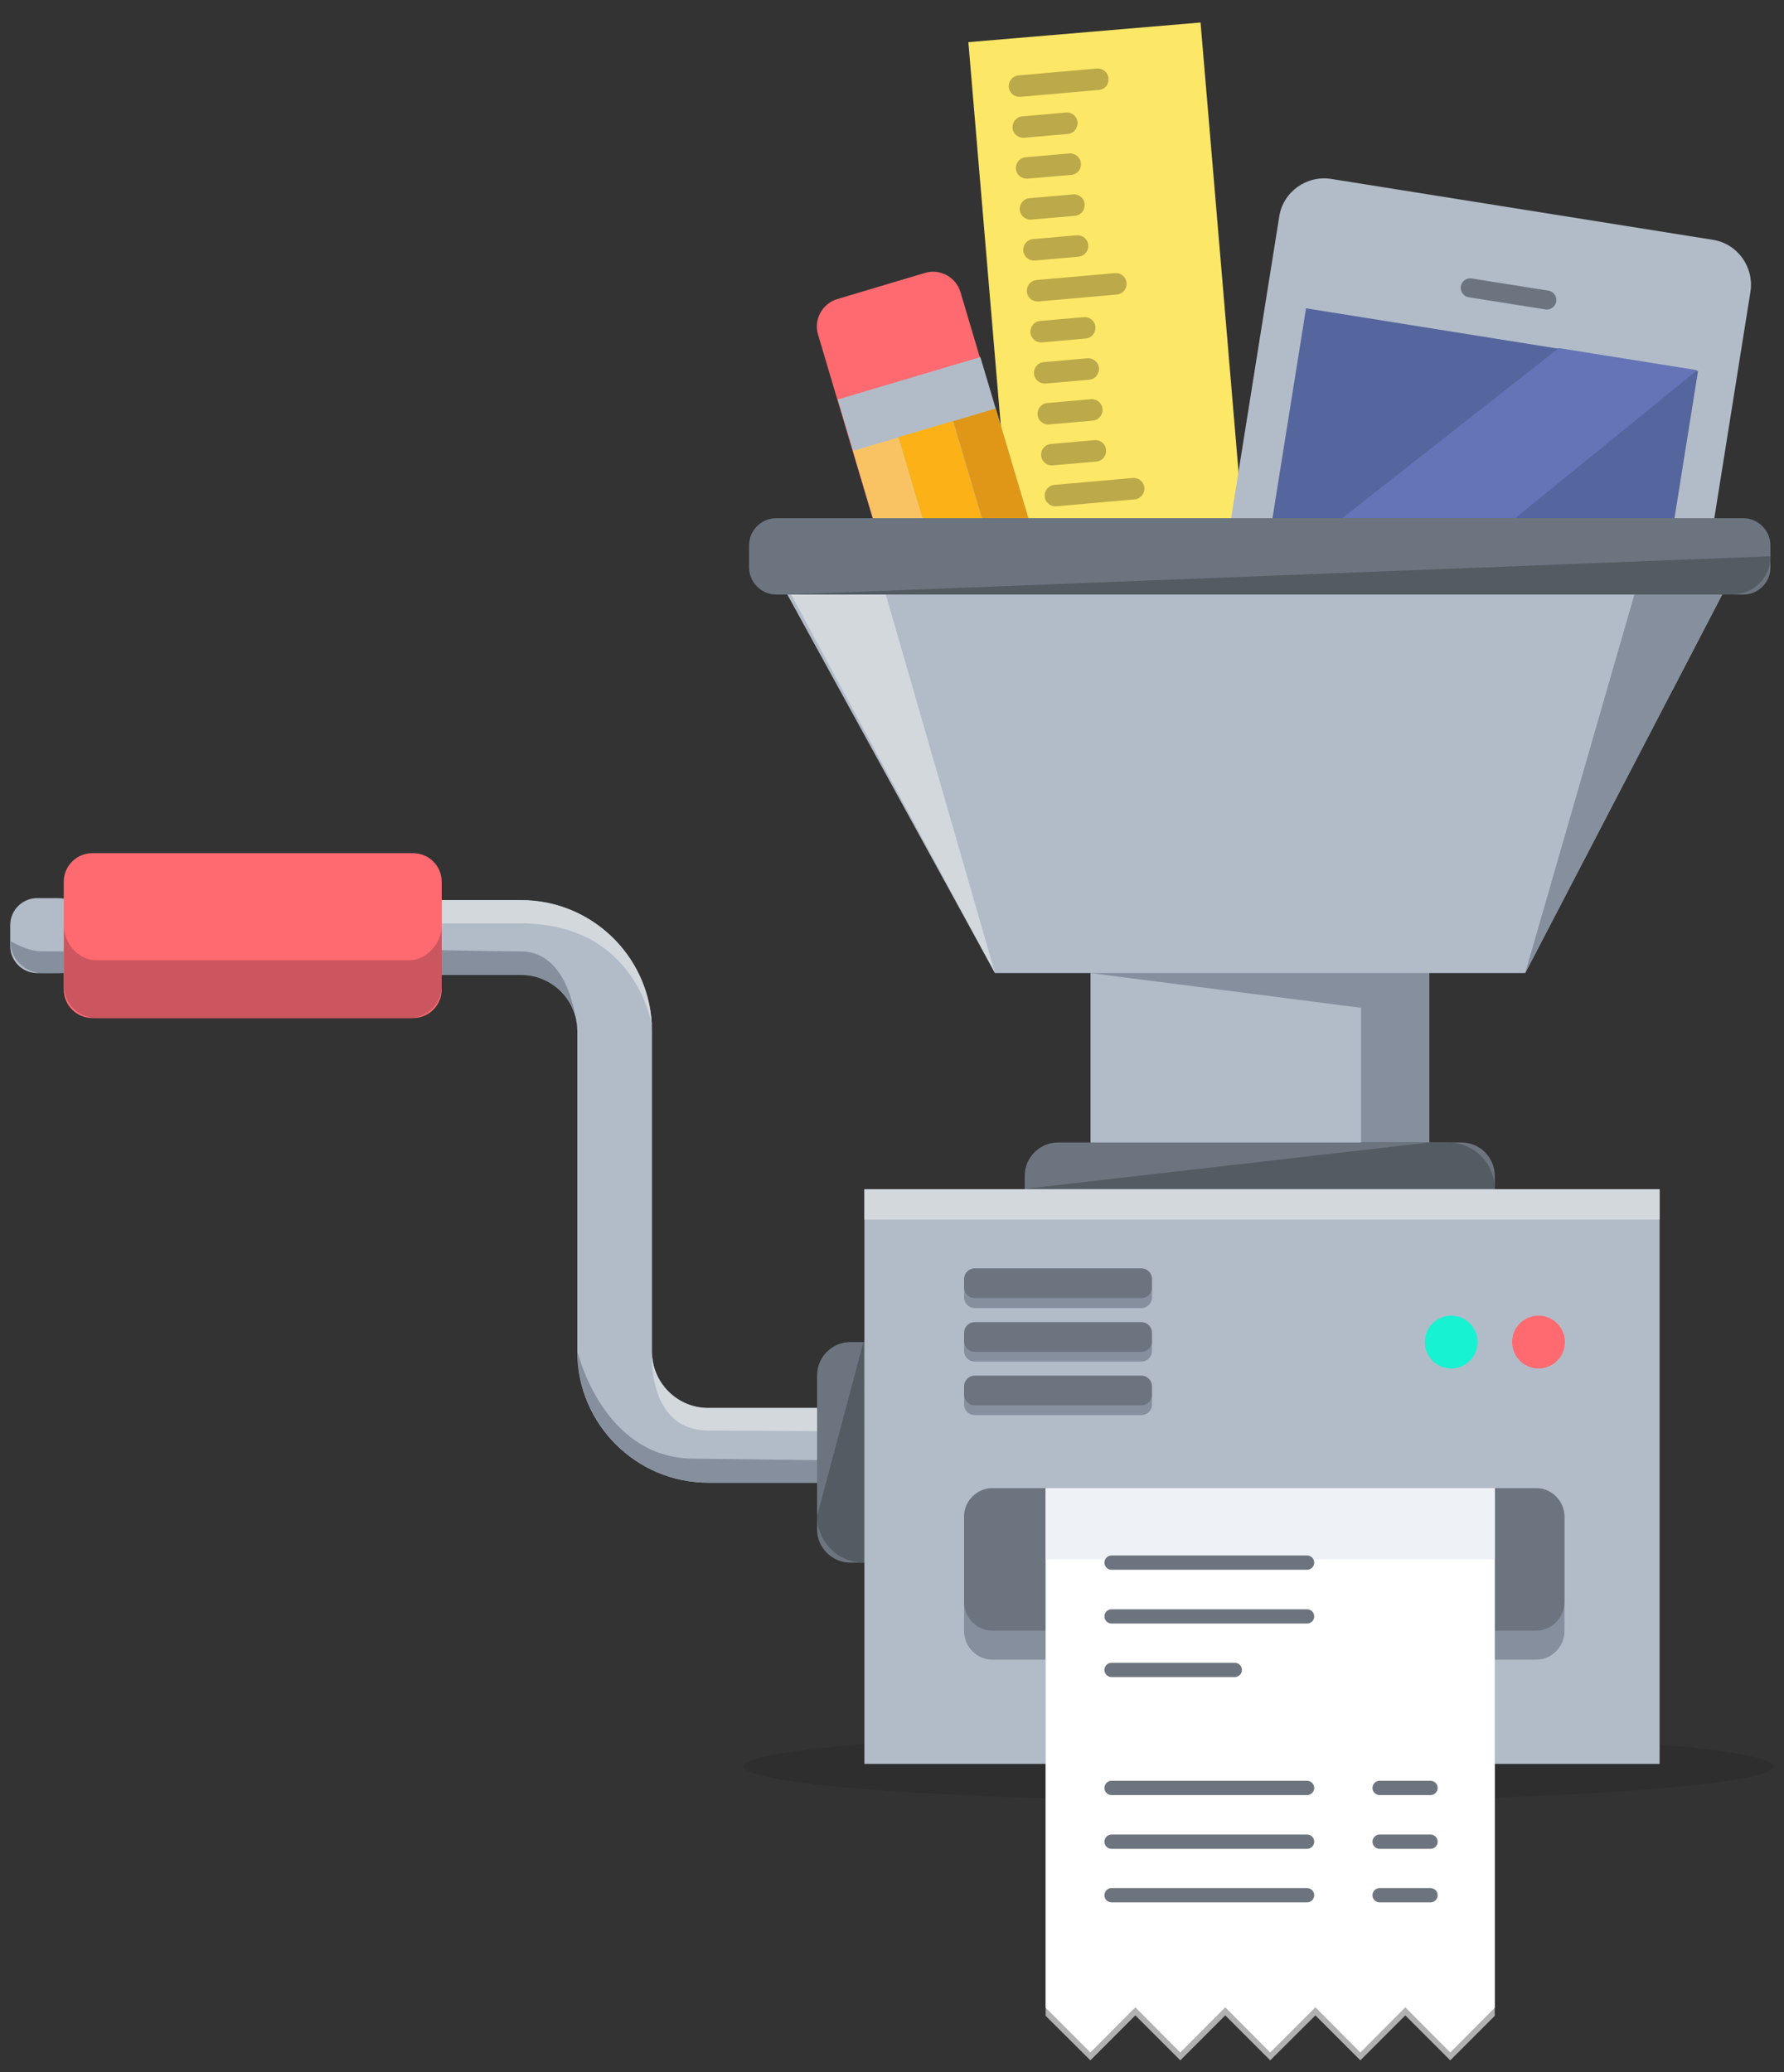 <?xml version="1.0" encoding="utf-8"?>
<!-- Generator: Adobe Illustrator 19.2.1, SVG Export Plug-In . SVG Version: 6.00 Build 0)  -->
<svg version="1.1" xmlns="http://www.w3.org/2000/svg" xmlns:xlink="http://www.w3.org/1999/xlink" x="0px" y="0px"
	 viewBox="0 0 750 871" style="enable-background:new 0 0 750 871;" xml:space="preserve">
<rect x="0" y="0" width="750" height="871" fill="#333333" stroke="none"/>
<style type="text/css">
	.st0{opacity:0.1;}
	.st1{clip-path:url(#SVGID_2_);}
	.st2{fill:#FDE766;}
	.st3{fill:#BCA94A;}
	
		.st4{clip-path:url(#SVGID_4_);fill:#FFFFFF;stroke:#231F20;stroke-width:8;stroke-linecap:round;stroke-linejoin:round;stroke-miterlimit:10;}
	.st5{clip-path:url(#SVGID_4_);fill:#B2BCC8;}
	.st6{clip-path:url(#SVGID_4_);fill:none;stroke:#6C757F;stroke-width:8;stroke-linecap:round;stroke-miterlimit:10;}
	.st7{clip-path:url(#SVGID_4_);fill:#55659D;}
	.st8{clip-path:url(#SVGID_4_);fill:#6474B7;}
	.st9{fill:#B2BCC8;}
	.st10{fill:#D3D8DD;}
	.st11{fill:#858F9D;}
	.st12{fill:#FE6A70;}
	.st13{fill:#CC565F;}
	.st14{fill:#6C757F;}
	.st15{fill:#5E5E5E;}
	.st16{fill:#535C63;}
	.st17{fill:#17F2D3;}
	.st18{fill:#B1B1B1;}
	.st19{fill:#FFFFFF;}
	.st20{fill:#EEF1F6;}
	.st21{fill:none;stroke:#6C757F;stroke-width:6;stroke-linecap:round;stroke-miterlimit:10;}
	.st22{fill:#E09717;}
	.st23{fill:#FCB116;}
	.st24{fill:#F9C364;}
	.st25{fill:#F9D89D;}
</style>
<g id="shadow">
	<ellipse class="st0" cx="529.1" cy="742.5" rx="216.4" ry="14.7"/>
</g>
<g id="ruler">
	<g>
		<defs>
			<rect id="SVGID_1_" x="217.8" width="527.8" height="233.8"/>
		</defs>
		<clipPath id="SVGID_2_">
			<use xlink:href="#SVGID_1_"  style="overflow:visible;"/>
		</clipPath>
		<g class="st1">
			
				<rect x="430.7" y="12.6" transform="matrix(0.996 -8.424225e-02 8.424225e-02 0.996 -22.936 41.45)" class="st2" width="98" height="559.7"/>
			<g>
				<path class="st3" d="M510.6,552.1c-0.7,1.2-2,2-3.4,2.1l-32.9,2.9c-2.5,0.2-4.7-1.6-4.9-4.1c-0.2-2.5,1.6-4.7,4.1-4.9l32.9-2.9
					c2.5-0.2,4.7,1.6,4.9,4.1C511.4,550.3,511.1,551.3,510.6,552.1z"/>
				<path class="st3" d="M494.5,536.1c-0.7,1.2-2,2-3.4,2.1l-18.3,1.6c-2.5,0.2-4.7-1.6-4.9-4.1c-0.2-2.5,1.6-4.7,4.1-4.9l18.3-1.6
					c2.5-0.2,4.7,1.6,4.9,4.1C495.3,534.4,495,535.3,494.5,536.1z"/>
				<path class="st3" d="M493,518.9c-0.7,1.2-2,2-3.4,2.1l-18.3,1.6c-2.5,0.2-4.7-1.6-4.9-4.1c-0.2-2.5,1.6-4.7,4.1-4.9l18.3-1.6
					c2.5-0.2,4.7,1.6,4.9,4.1C493.8,517.2,493.5,518.1,493,518.9z"/>
				<path class="st3" d="M491.5,501.7c-0.7,1.2-2,2-3.4,2.1l-18.3,1.6c-2.5,0.2-4.7-1.6-4.9-4.1c-0.2-2.5,1.6-4.7,4.1-4.9l18.3-1.6
					c2.5-0.2,4.7,1.6,4.9,4.1C492.3,500,492,500.9,491.5,501.7z"/>
				<path class="st3" d="M490,484.5c-0.7,1.2-2,2-3.4,2.1l-18.3,1.6c-2.5,0.2-4.7-1.6-4.9-4.1c-0.2-2.5,1.6-4.7,4.1-4.9l18.3-1.6
					c2.5-0.2,4.7,1.6,4.9,4.1C490.7,482.7,490.5,483.7,490,484.5z"/>
				<path class="st3" d="M503.1,466c-0.7,1.2-2,2-3.4,2.1l-32.9,2.9c-2.5,0.2-4.7-1.6-4.9-4.1c-0.2-2.5,1.6-4.7,4.1-4.9l32.9-2.9
					c2.5-0.2,4.7,1.6,4.9,4.1C503.8,464.2,503.6,465.2,503.1,466z"/>
				<path class="st3" d="M487,450.1c-0.7,1.2-2,2-3.4,2.1l-18.3,1.6c-2.5,0.2-4.7-1.6-4.9-4.1c-0.2-2.5,1.6-4.7,4.1-4.9l18.3-1.6
					c2.5-0.2,4.7,1.6,4.9,4.1C487.7,448.3,487.5,449.3,487,450.1z"/>
				<path class="st3" d="M485.5,432.9c-0.7,1.2-2,2-3.4,2.1l-18.3,1.6c-2.5,0.2-4.7-1.6-4.9-4.1c-0.2-2.5,1.6-4.7,4.1-4.9l18.3-1.6
					c2.5-0.2,4.7,1.6,4.9,4.1C486.2,431.1,486,432.1,485.5,432.9z"/>
				<path class="st3" d="M484,415.7c-0.7,1.2-2,2-3.4,2.1l-18.3,1.6c-2.5,0.2-4.7-1.6-4.9-4.1c-0.2-2.5,1.6-4.7,4.1-4.9l18.3-1.6
					c2.5-0.2,4.7,1.6,4.9,4.1C484.7,413.9,484.5,414.9,484,415.7z"/>
				<path class="st3" d="M482.4,398.4c-0.7,1.2-2,2-3.4,2.1l-18.3,1.6c-2.5,0.2-4.7-1.6-4.9-4.1c-0.2-2.5,1.6-4.7,4.1-4.9l18.3-1.6
					c2.5-0.2,4.7,1.6,4.9,4.1C483.2,396.7,482.9,397.6,482.4,398.4z"/>
				<path class="st3" d="M495.5,379.9c-0.7,1.2-2,2-3.4,2.1l-32.9,2.9c-2.5,0.2-4.7-1.6-4.9-4.1c-0.2-2.5,1.6-4.7,4.1-4.9l32.9-2.9
					c2.5-0.2,4.7,1.6,4.9,4.1C496.3,378.2,496,379.1,495.5,379.9z"/>
				<path class="st3" d="M479.4,364c-0.7,1.2-2,2-3.4,2.1l-18.3,1.6c-2.5,0.2-4.7-1.6-4.9-4.1c-0.2-2.5,1.6-4.7,4.1-4.9l18.3-1.6
					c2.5-0.2,4.7,1.6,4.9,4.1C480.2,362.2,479.9,363.2,479.4,364z"/>
				<path class="st3" d="M477.9,346.8c-0.7,1.2-2,2-3.4,2.1l-18.3,1.6c-2.5,0.2-4.7-1.6-4.9-4.1c-0.2-2.5,1.6-4.7,4.1-4.9l18.3-1.6
					c2.5-0.2,4.7,1.6,4.9,4.1C478.7,345,478.4,346,477.9,346.8z"/>
				<path class="st3" d="M476.4,329.6c-0.7,1.2-2,2-3.4,2.1l-18.3,1.6c-2.5,0.2-4.7-1.6-4.9-4.1c-0.2-2.5,1.6-4.7,4.1-4.9l18.3-1.6
					c2.5-0.2,4.7,1.6,4.9,4.1C477.2,327.8,476.9,328.8,476.4,329.6z"/>
				<path class="st3" d="M474.9,312.4c-0.7,1.2-2,2-3.4,2.1l-18.3,1.6c-2.5,0.2-4.7-1.6-4.9-4.1c-0.2-2.5,1.6-4.7,4.1-4.9l18.3-1.6
					c2.5-0.2,4.7,1.6,4.9,4.1C475.7,310.6,475.4,311.6,474.9,312.4z"/>
				<path class="st3" d="M488,293.9c-0.7,1.2-2,2-3.4,2.1l-32.9,2.9c-2.5,0.2-4.7-1.6-4.9-4.1c-0.2-2.5,1.6-4.7,4.1-4.9l32.9-2.9
					c2.5-0.2,4.7,1.6,4.9,4.1C488.7,292.1,488.5,293.1,488,293.9z"/>
				<path class="st3" d="M471.9,277.9c-0.7,1.2-2,2-3.4,2.1l-18.3,1.6c-2.5,0.2-4.7-1.6-4.9-4.1c-0.2-2.5,1.6-4.7,4.1-4.9l18.3-1.6
					c2.5-0.2,4.7,1.6,4.9,4.1C472.6,276.2,472.4,277.1,471.9,277.9z"/>
				<path class="st3" d="M470.4,260.7c-0.7,1.2-2,2-3.4,2.1l-18.3,1.6c-2.5,0.2-4.7-1.6-4.9-4.1c-0.2-2.5,1.6-4.7,4.1-4.9l18.3-1.6
					c2.5-0.2,4.7,1.6,4.9,4.1C471.1,259,470.9,259.9,470.4,260.7z"/>
				<path class="st3" d="M468.9,243.5c-0.7,1.2-2,2-3.4,2.1l-18.3,1.6c-2.5,0.2-4.7-1.6-4.9-4.1c-0.2-2.5,1.6-4.7,4.1-4.9l18.3-1.6
					c2.5-0.2,4.7,1.6,4.9,4.1C469.6,241.8,469.4,242.7,468.9,243.5z"/>
				<path class="st3" d="M467.4,226.3c-0.7,1.2-2,2-3.4,2.1l-18.3,1.6c-2.5,0.2-4.7-1.6-4.9-4.1c-0.2-2.5,1.6-4.7,4.1-4.9l18.3-1.6
					c2.5-0.2,4.7,1.6,4.9,4.1C468.1,224.5,467.9,225.5,467.4,226.3z"/>
				<path class="st3" d="M480.4,207.8c-0.7,1.2-2,2-3.4,2.1l-32.9,2.9c-2.5,0.2-4.7-1.6-4.9-4.1c-0.2-2.5,1.6-4.7,4.1-4.9l32.9-2.9
					c2.5-0.2,4.7,1.6,4.9,4.1C481.2,206,480.9,207,480.4,207.8z"/>
				<path class="st3" d="M464.3,191.9c-0.7,1.2-2,2-3.4,2.1l-18.3,1.6c-2.5,0.2-4.7-1.6-4.9-4.1c-0.2-2.5,1.6-4.7,4.1-4.9l18.3-1.6
					c2.5-0.2,4.7,1.6,4.9,4.1C465.1,190.1,464.8,191.1,464.3,191.9z"/>
				<path class="st3" d="M462.8,174.7c-0.7,1.2-2,2-3.4,2.1l-18.3,1.6c-2.5,0.2-4.7-1.6-4.9-4.1c-0.2-2.5,1.6-4.7,4.1-4.9l18.3-1.6
					c2.5-0.2,4.7,1.6,4.9,4.1C463.6,172.9,463.3,173.9,462.8,174.7z"/>
				<path class="st3" d="M461.3,157.5c-0.7,1.2-2,2-3.4,2.1l-18.3,1.6c-2.5,0.2-4.7-1.6-4.9-4.1c-0.2-2.5,1.6-4.7,4.1-4.9l18.3-1.6
					c2.5-0.2,4.7,1.6,4.9,4.1C462.1,155.7,461.8,156.6,461.3,157.5z"/>
				<path class="st3" d="M459.8,140.2c-0.7,1.2-2,2-3.4,2.1l-18.3,1.6c-2.5,0.2-4.7-1.6-4.9-4.1c-0.2-2.5,1.6-4.7,4.1-4.9l18.3-1.6
					c2.5-0.2,4.7,1.6,4.9,4.1C460.6,138.5,460.3,139.4,459.8,140.2z"/>
				<path class="st3" d="M472.9,121.7c-0.7,1.2-2,2-3.4,2.1l-32.9,2.9c-2.5,0.2-4.7-1.6-4.9-4.1c-0.2-2.5,1.6-4.7,4.1-4.9l32.9-2.9
					c2.5-0.2,4.7,1.6,4.9,4.1C473.7,120,473.4,120.9,472.9,121.7z"/>
				<path class="st3" d="M456.8,105.8c-0.7,1.2-2,2-3.4,2.1l-18.3,1.6c-2.5,0.2-4.7-1.6-4.9-4.1c-0.2-2.5,1.6-4.7,4.1-4.9l18.3-1.6
					c2.5-0.2,4.7,1.6,4.9,4.1C457.6,104,457.3,105,456.8,105.8z"/>
				<path class="st3" d="M455.3,88.6c-0.7,1.2-2,2-3.4,2.1l-18.3,1.6c-2.5,0.2-4.7-1.6-4.9-4.1c-0.2-2.5,1.6-4.7,4.1-4.9l18.3-1.6
					c2.5-0.2,4.7,1.6,4.9,4.1C456,86.8,455.8,87.8,455.3,88.6z"/>
				<path class="st3" d="M453.8,71.4c-0.7,1.2-2,2-3.4,2.1L432,75.1c-2.5,0.2-4.7-1.6-4.9-4.1c-0.2-2.5,1.6-4.7,4.1-4.9l18.3-1.6
					c2.5-0.2,4.7,1.6,4.9,4.1C454.5,69.6,454.3,70.6,453.8,71.4z"/>
				<path class="st3" d="M452.3,54.2c-0.7,1.2-2,2-3.4,2.1l-18.3,1.6c-2.5,0.2-4.7-1.6-4.9-4.1c-0.2-2.5,1.6-4.7,4.1-4.9l18.3-1.6
					c2.5-0.2,4.7,1.6,4.9,4.1C453,52.4,452.8,53.4,452.3,54.2z"/>
				<path class="st3" d="M465.4,35.7c-0.7,1.2-2,2-3.4,2.1L429,40.7c-2.5,0.2-4.7-1.6-4.9-4.1c-0.2-2.5,1.6-4.7,4.1-4.9l32.9-2.9
					c2.5-0.2,4.7,1.6,4.9,4.1C466.1,33.9,465.9,34.9,465.4,35.7z"/>
			</g>
		</g>
	</g>
</g>
<g id="Layer_9">
	<g>
		<defs>
			<rect id="SVGID_3_" x="288" y="8.2" width="457.6" height="234.7"/>
		</defs>
		<clipPath id="SVGID_4_">
			<use xlink:href="#SVGID_3_"  style="overflow:visible;"/>
		</clipPath>
		<path class="st4" d="M654.1,451.9l-141-22.5c-6.5-1-11-7.2-10-13.7l49.7-311.3c1-6.5,7.2-11,13.7-10l141,22.5
			c6.5,1,11,7.2,10,13.7L667.8,442C666.8,448.5,660.6,453,654.1,451.9z"/>
		<path class="st5" d="M659,483.6L498.5,458c-10.3-1.6-17.4-11.4-15.8-21.8l55.1-345.2c1.6-10.3,11.4-17.4,21.8-15.8l160.5,25.6
			c10.3,1.6,17.4,11.4,15.8,21.8l-55.1,345.2C679.1,478.1,669.3,485.2,659,483.6z"/>
		<line class="st6" x1="618.1" y1="121" x2="650.3" y2="126.1"/>
		
			<rect x="525.7" y="140.7" transform="matrix(0.988 0.158 -0.158 0.988 51.897 -92.478)" class="st7" width="166.8" height="280.6"/>
		<polygon class="st8" points="530.5,244.3 655.3,146.3 713.5,155.6 518.6,314.1 		"/>
	</g>
</g>
<g id="handle">
	<path class="st9" d="M382.6,623.2h-84.9c-30.3,0-55-24.7-55-55V433.3c0-13-10.6-23.6-23.6-23.6H55.2v-31.4h163.9
		c30.3,0,55,24.7,55,55v134.9c0,13,10.6,23.6,23.6,23.6h84.9V623.2z"/>
	<path class="st10" d="M382.6,591.8h-84.9c-13,0-23.6-10.6-23.6-23.6c0,0-2.4,33.1,23.8,33.1s84.6,0.6,84.6,0.6V591.8z"/>
	<path class="st10" d="M274.1,433.3c0-0.9,0-1.9-0.1-2.8c-1.5-29-25.5-52.1-54.9-52.1H55.2v9.7c0,0,130.8,0,163.7,0
		c49.1,0,55.2,43.3,55.2,43.3"/>
	<path class="st11" d="M382.6,614.2l-90.9-1.1c-38.3,0-48.9-44.9-48.9-44.9c0,30.3,24.7,55,55,55h84.9V614.2z"/>
	<path class="st11" d="M55.2,396.5v13.3h163.9c13,0,23.6,10.6,23.6,23.6c0,0-1.8-33.5-23.8-33.5S55.2,396.5,55.2,396.5z"/>
	<path class="st9" d="M24.5,409h-8.9c-6.2,0-11.3-5.1-11.3-11.3v-8.9c0-6.2,5.1-11.3,11.3-11.3h8.9c6.2,0,11.3,5.1,11.3,11.3v8.9
		C35.8,403.9,30.7,409,24.5,409z"/>
	<path class="st11" d="M4.3,395.5c0,7.4,6.1,13.5,13.5,13.5h4.4h27v-9.1c0,0-25.4,0-31.6,0S4.3,395.5,4.3,395.5z"/>
	<path class="st12" d="M173.7,427.9H38.8c-6.6,0-12-5.4-12-12v-45.3c0-6.6,5.4-12,12-12h134.9c6.6,0,12,5.4,12,12v45.3
		C185.7,422.5,180.3,427.9,173.7,427.9z"/>
	<path class="st13" d="M172.2,427.9H40.4c-7.4,0-13.5-6.1-13.5-13.5v-25c0,7.1,6.1,14.2,13.5,14.2h131.8c7.4,0,13.5-7.6,13.5-14.2
		v25C185.7,421.8,179.6,427.9,172.2,427.9z"/>
</g>
<g id="machine">
	<path class="st14" d="M382.6,578.1l0,64.7c0,7.7-6.3,14-14,14h-11.1c-7.7,0-14-6.3-14-14l0-64.7c0-7.7,6.3-14,14-14h11.1
		C376.3,564.1,382.6,570.4,382.6,578.1z"/>
	<path class="st15" d="M363,564.1c10.7,0,19.5,8.8,19.5,19.5l0,53.7c0,10.7-8.8,19.5-19.5,19.5"/>
	<path class="st14" d="M614.4,519.3H444.8c-7.7,0-14-6.3-14-14v-11.1c0-7.7,6.3-14,14-14h169.6c7.7,0,14,6.3,14,14v11.1
		C628.4,513,622.1,519.3,614.4,519.3z"/>
	<path class="st16" d="M430.8,499.7l170-19.5h8.1c10.7,0,19.5,8.8,19.5,19.5"/>
	<rect x="363.4" y="499.9" class="st9" width="334.3" height="241.5"/>
	<rect x="363.4" y="499.9" class="st10" width="334.3" height="12.7"/>
	<path class="st11" d="M645.7,697.6H417.3c-6.6,0-12-5.4-12-12v-48.1c0-6.6,5.4-12,12-12h228.4c6.6,0,12,5.4,12,12v48.1
		C657.7,692.2,652.3,697.6,645.7,697.6z"/>
	<path class="st14" d="M645.7,685.4H417.3c-6.6,0-12-5.4-12-12v-35.9c0-6.6,5.4-12,12-12h228.4c6.6,0,12,5.4,12,12v35.9
		C657.7,680,652.3,685.4,645.7,685.4z"/>
	<circle class="st12" cx="646.8" cy="564.1" r="11.1"/>
	<circle class="st17" cx="610.1" cy="564.1" r="11.1"/>
	<path class="st16" d="M363,564.1l-19.5,73.2c0,5.3,2.2,10.2,5.7,13.7c3.5,3.6,8.5,5.8,13.9,5.8h0"/>
	<path class="st11" d="M479.8,549.8h-70c-2.5,0-4.5-2-4.5-4.5v-3.5c0-2.5,2-4.5,4.5-4.5h70c2.5,0,4.5,2,4.5,4.5v3.5
		C484.3,547.8,482.3,549.8,479.8,549.8z"/>
	<path class="st14" d="M479.8,545.6h-70c-2.5,0-4.5-2-4.5-4.5v-3.5c0-2.5,2-4.5,4.5-4.5h70c2.5,0,4.5,2,4.5,4.5v3.5
		C484.3,543.6,482.3,545.6,479.8,545.6z"/>
	<path class="st11" d="M479.8,572.3h-70c-2.5,0-4.5-2-4.5-4.5v-3.5c0-2.5,2-4.5,4.5-4.5h70c2.5,0,4.5,2,4.5,4.5v3.5
		C484.3,570.3,482.3,572.3,479.8,572.3z"/>
	<path class="st14" d="M479.8,568.2h-70c-2.5,0-4.5-2-4.5-4.5v-3.5c0-2.5,2-4.5,4.5-4.5h70c2.5,0,4.5,2,4.5,4.5v3.5
		C484.3,566.2,482.3,568.2,479.8,568.2z"/>
	<path class="st11" d="M479.8,594.8h-70c-2.5,0-4.5-2-4.5-4.5v-3.5c0-2.5,2-4.5,4.5-4.5h70c2.5,0,4.5,2,4.5,4.5v3.5
		C484.3,592.8,482.3,594.8,479.8,594.8z"/>
	<path class="st14" d="M479.8,590.7h-70c-2.5,0-4.5-2-4.5-4.5v-3.5c0-2.5,2-4.5,4.5-4.5h70c2.5,0,4.5,2,4.5,4.5v3.5
		C484.3,588.7,482.3,590.7,479.8,590.7z"/>
</g>
<g id="bill">
	<g>
		<polygon class="st18" points="477.3,847.1 496.2,866 515.1,847.1 534,866 553,847.1 571.9,866 590.8,847.1 609.7,866 628.4,847.3 
			628.4,628.9 439.6,628.9 439.6,847.3 458.4,866 		"/>
	</g>
	<g>
		<polygon class="st19" points="477.3,843.7 496.2,862.7 515.1,843.7 534,862.7 553,843.7 571.9,862.7 590.8,843.7 609.7,862.7 
			628.4,843.9 628.4,625.5 439.6,625.5 439.6,843.9 458.4,862.7 		"/>
	</g>
	<rect x="439.6" y="625.5" class="st20" width="188.8" height="29.9"/>
	<line class="st21" x1="467.3" y1="656.8" x2="549.5" y2="656.8"/>
	<line class="st21" x1="467.3" y1="679.4" x2="549.5" y2="679.4"/>
	<line class="st21" x1="467.3" y1="701.9" x2="519.1" y2="701.9"/>
	<line class="st21" x1="467.3" y1="751.5" x2="549.5" y2="751.5"/>
	<line class="st21" x1="580" y1="751.5" x2="601.4" y2="751.5"/>
	<line class="st21" x1="467.3" y1="774.1" x2="549.5" y2="774.1"/>
	<line class="st21" x1="580" y1="774.1" x2="601.4" y2="774.1"/>
	<line class="st21" x1="467.3" y1="796.6" x2="549.5" y2="796.6"/>
	<line class="st21" x1="580" y1="796.6" x2="601.4" y2="796.6"/>
</g>
<g id="pipe">
	<rect x="458.5" y="337.8" class="st11" width="142.4" height="142.4"/>
	<polygon class="st9" points="572.2,480.2 458.5,480.2 458.5,409 572.2,423.6 	"/>
</g>
<g id="pencil">
	<g>
		<g>
			<path class="st12" d="M419.8,218.8l-36.9,11c-6.3,1.9-13-1.8-14.9-8.1l-24.1-81.1c-1.9-6.3,1.8-13,8.1-14.9l36.9-11
				c6.3-1.9,13,1.8,14.9,8.1l24.1,81.1C429.8,210.2,426.1,216.9,419.8,218.8z"/>
			
				<rect x="382.7" y="154.4" transform="matrix(0.959 -0.285 0.285 0.959 -58.798 128.899)" class="st9" width="62.5" height="224.6"/>
			
				<rect x="431.8" y="169.8" transform="matrix(0.959 -0.285 0.285 0.959 -61.79 137.244)" class="st22" width="18.7" height="222.7"/>
			
				<rect x="408.7" y="175.8" transform="matrix(0.959 -0.285 0.285 0.959 -64.36 131.672)" class="st23" width="23.9" height="222.7"/>
			
				<rect x="389.7" y="182.1" transform="matrix(0.959 -0.285 0.285 0.959 -67.008 125.944)" class="st24" width="19.9" height="222.7"/>
		</g>
		<g>
			<polygon class="st25" points="453.6,292.7 393.9,310.3 424.3,350.5 449.9,342.9 			"/>
			<polygon class="st16" points="449.9,342.9 424.3,350.5 447.1,380.7 			"/>
		</g>
	</g>
</g>
<g id="bucket">
	<path class="st14" d="M732.9,249.9H326.4c-6.4,0-11.5-5.2-11.5-11.5v-9.1c0-6.4,5.2-11.5,11.5-11.5h406.4c6.4,0,11.5,5.2,11.5,11.5
		v9.1C744.4,244.7,739.2,249.9,732.9,249.9z"/>
	<path class="st16" d="M331,249.9h397.3c8.9,0,16.1-7.3,16.1-16.1L331,249.9h393l-20.6,39.7"/>
	<polygon class="st9" points="641.2,409 418.3,409 331,249.9 724,249.9 	"/>
	<polygon class="st11" points="724,249.9 641.2,409 641.2,409 687.1,249.9 	"/>
	<polygon class="st10" points="418.3,409 372.4,249.9 332.6,249.9 418.3,409 	"/>
</g>
</svg>
